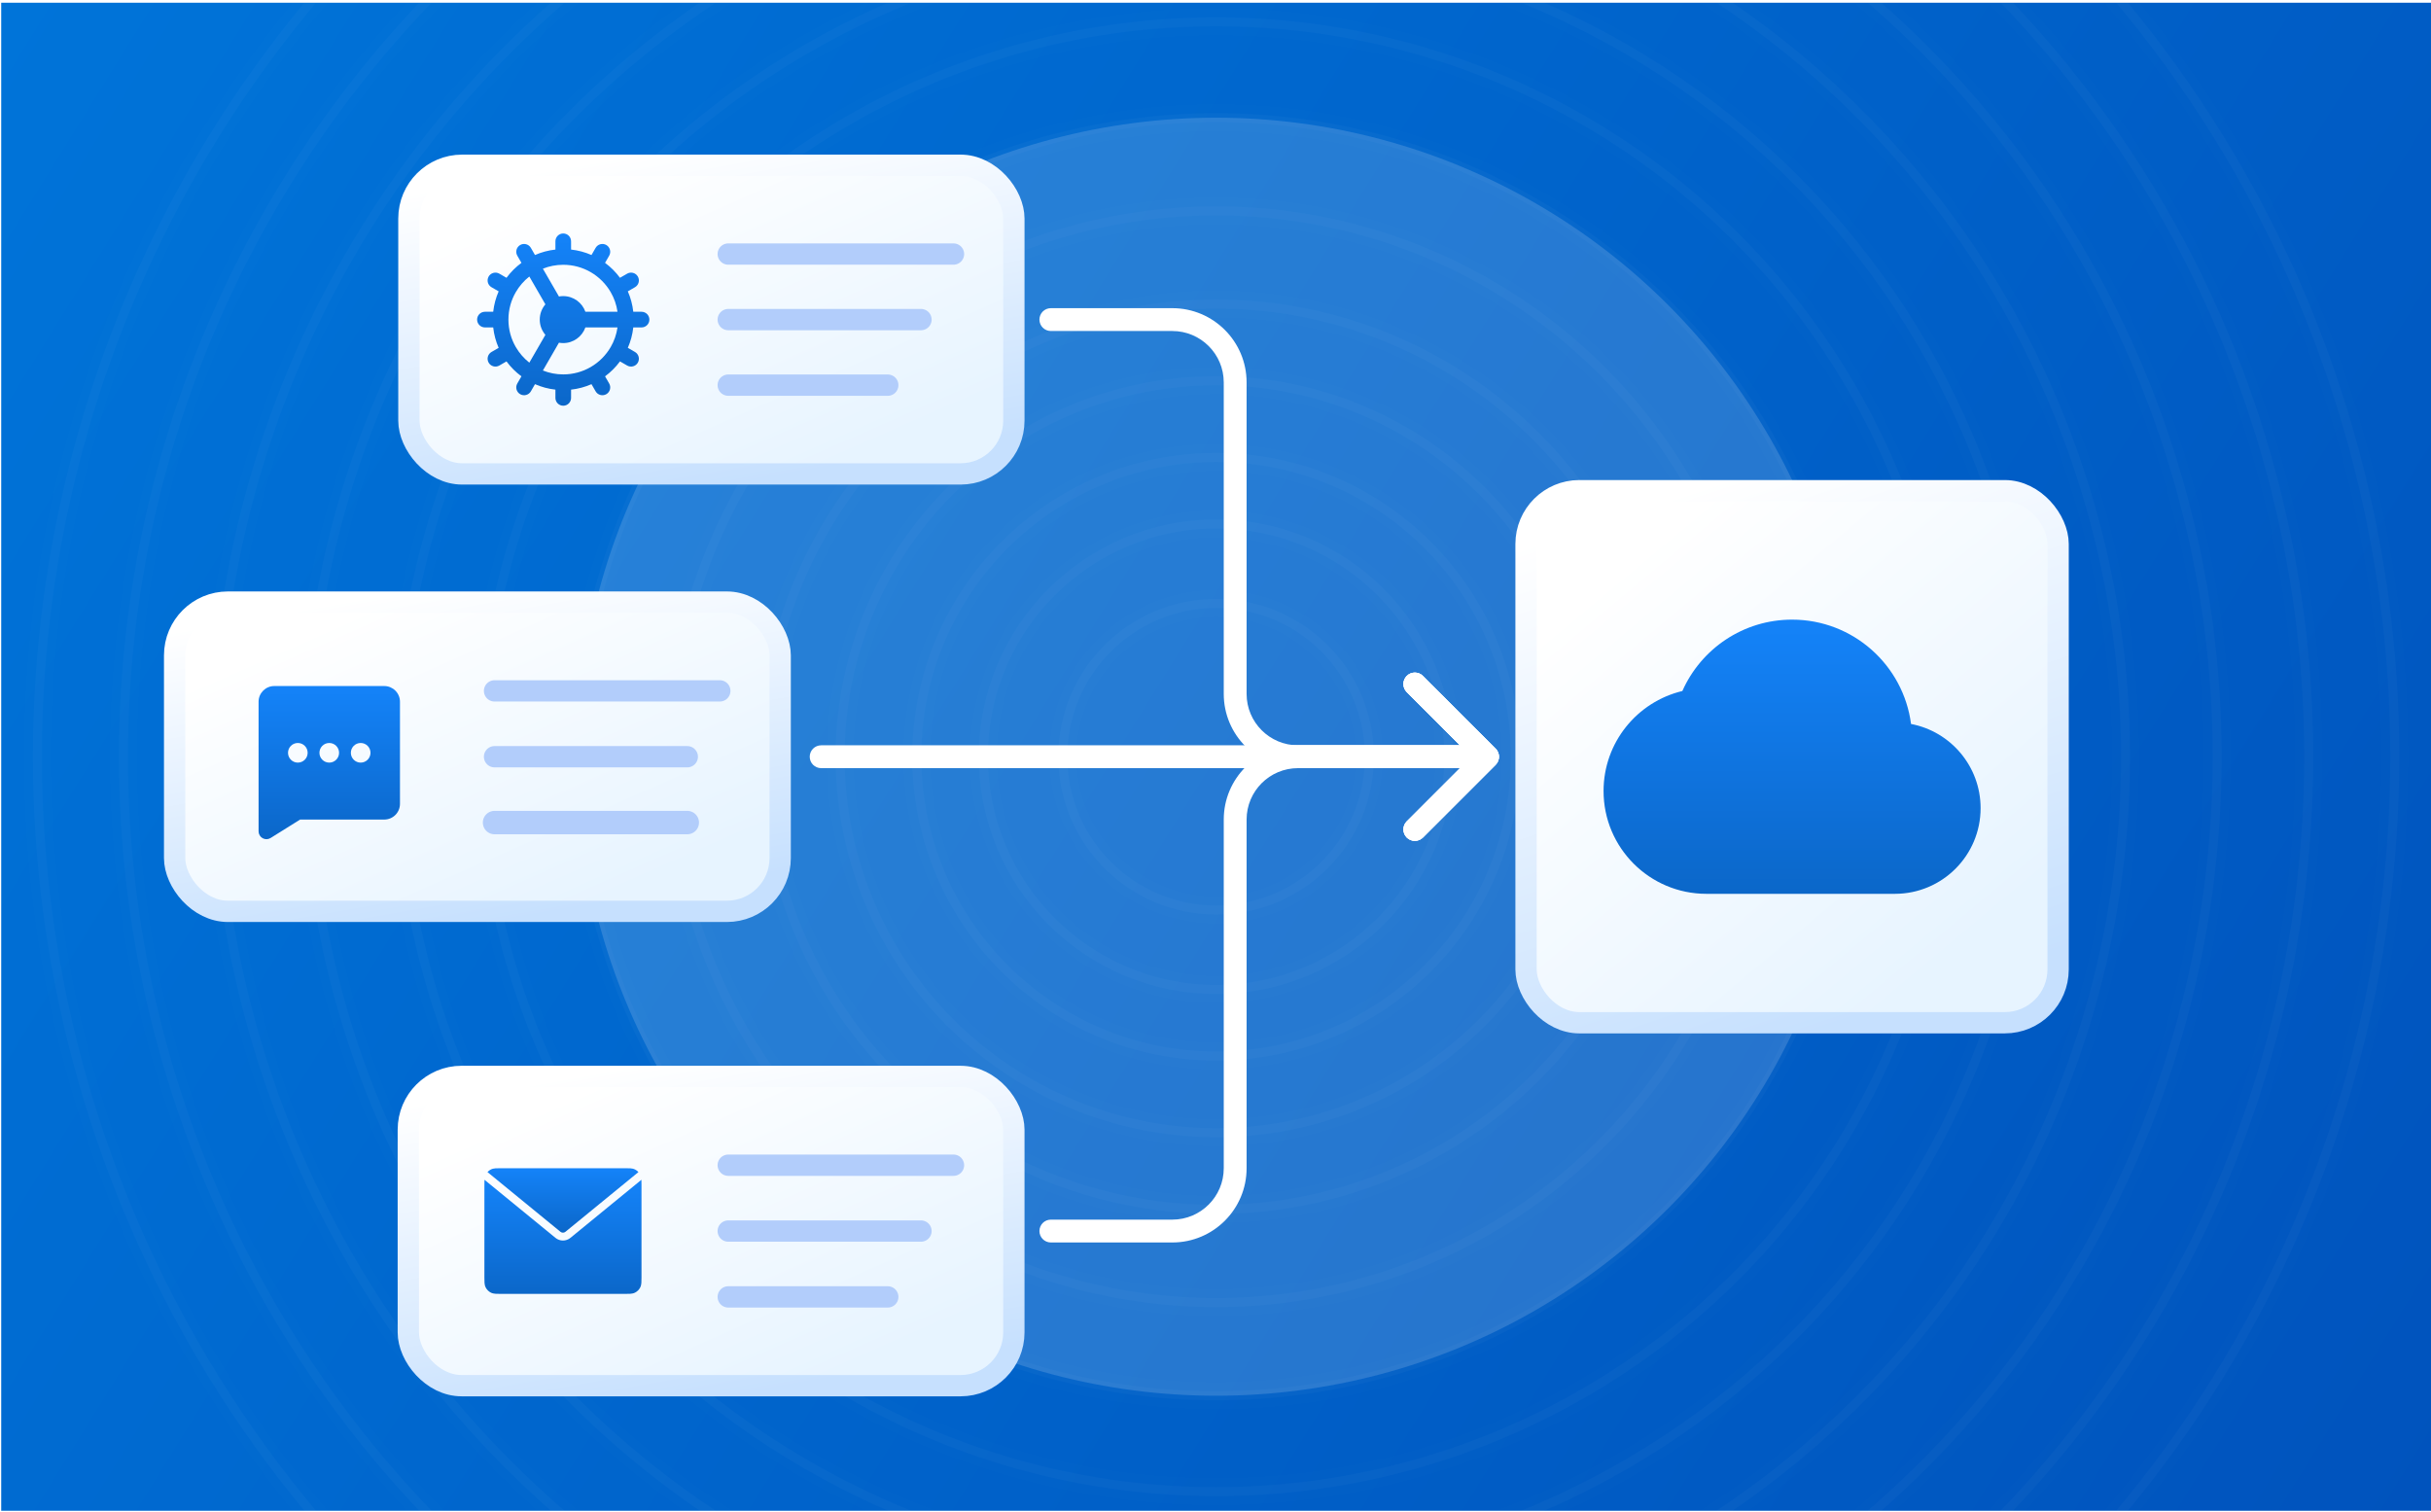 <svg width="836" height="520" viewBox="0 0 836 520" fill="none" xmlns="http://www.w3.org/2000/svg">
<g clip-path="url(#clip0_12239_50980)">
<rect width="835.582" height="518.637" transform="translate(0.417 0.927)" fill="url(#paint0_linear_12239_50980)"/>
<g opacity="0.15" filter="url(#filter0_f_12239_50980)">
<circle cx="418.208" cy="260.245" r="219.764" fill="white"/>
</g>
<circle opacity="0.05" cx="418.207" cy="260.245" r="52.716" stroke="white" stroke-opacity="0.5" stroke-width="3.085"/>
<circle opacity="0.01" cx="418.207" cy="260.245" r="52.716" stroke="white" stroke-opacity="0.5" stroke-width="9.255"/>
<circle opacity="0.05" cx="418.207" cy="260.245" r="80.043" stroke="white" stroke-opacity="0.5" stroke-width="3.085"/>
<circle opacity="0.01" cx="418.207" cy="260.245" r="80.043" stroke="white" stroke-opacity="0.5" stroke-width="9.255"/>
<circle opacity="0.05" cx="418.207" cy="260.245" r="102.924" stroke="white" stroke-opacity="0.5" stroke-width="3.085"/>
<circle opacity="0.01" cx="418.207" cy="260.245" r="102.924" stroke="white" stroke-opacity="0.5" stroke-width="9.255"/>
<circle opacity="0.05" cx="418.207" cy="260.245" r="129.308" stroke="white" stroke-opacity="0.5" stroke-width="3.085"/>
<circle opacity="0.01" cx="418.207" cy="260.245" r="129.308" stroke="white" stroke-opacity="0.5" stroke-width="9.255"/>
<circle opacity="0.05" cx="418.208" cy="260.245" r="155.692" stroke="white" stroke-opacity="0.5" stroke-width="3.085"/>
<circle opacity="0.01" cx="418.208" cy="260.245" r="155.692" stroke="white" stroke-opacity="0.5" stroke-width="9.255"/>
<circle opacity="0.05" cx="418.207" cy="260.245" r="187.728" stroke="white" stroke-opacity="0.5" stroke-width="3.085"/>
<circle opacity="0.01" cx="418.207" cy="260.245" r="187.728" stroke="white" stroke-opacity="0.5" stroke-width="9.255"/>
<circle opacity="0.05" cx="418.207" cy="260.246" r="219.765" stroke="white" stroke-opacity="0.5" stroke-width="3.085"/>
<circle opacity="0.01" cx="418.207" cy="260.246" r="219.765" stroke="white" stroke-opacity="0.5" stroke-width="9.255"/>
<circle opacity="0.05" cx="418.207" cy="260.245" r="252.743" stroke="white" stroke-opacity="0.5" stroke-width="3.085"/>
<circle opacity="0.01" cx="418.207" cy="260.245" r="252.743" stroke="white" stroke-opacity="0.5" stroke-width="9.255"/>
<circle opacity="0.05" cx="418.207" cy="260.245" r="281.252" stroke="white" stroke-opacity="0.5" stroke-width="3.085"/>
<circle opacity="0.01" cx="418.207" cy="260.245" r="281.252" stroke="white" stroke-opacity="0.5" stroke-width="9.255"/>
<circle opacity="0.05" cx="418.207" cy="260.245" r="312.75" stroke="white" stroke-opacity="0.5" stroke-width="3.085"/>
<circle opacity="0.01" cx="418.207" cy="260.245" r="312.75" stroke="white" stroke-opacity="0.5" stroke-width="9.255"/>
<circle opacity="0.05" cx="418.207" cy="260.246" r="344.248" stroke="white" stroke-opacity="0.5" stroke-width="3.085"/>
<circle opacity="0.01" cx="418.207" cy="260.246" r="344.248" stroke="white" stroke-opacity="0.5" stroke-width="9.255"/>
<circle opacity="0.05" cx="418.207" cy="260.245" r="375.748" stroke="white" stroke-opacity="0.5" stroke-width="3.085"/>
<circle opacity="0.01" cx="418.207" cy="260.245" r="375.748" stroke="white" stroke-opacity="0.5" stroke-width="9.255"/>
<circle opacity="0.05" cx="418.207" cy="260.245" r="405.338" stroke="white" stroke-opacity="0.5" stroke-width="3.085"/>
<circle opacity="0.01" cx="418.207" cy="260.245" r="405.338" stroke="white" stroke-opacity="0.5" stroke-width="9.255"/>
<rect x="140.619" y="56.836" width="208.041" height="106.151" rx="18.319" fill="url(#paint1_linear_12239_50980)"/>
<rect x="140.619" y="56.836" width="208.041" height="106.151" rx="18.319" stroke="url(#paint2_linear_12239_50980)" stroke-width="7.328"/>
<path fill-rule="evenodd" clip-rule="evenodd" d="M193.695 80.29C195.182 80.29 196.388 81.496 196.388 82.983V85.824C198.857 86.098 201.217 86.743 203.408 87.702L204.827 85.245C205.57 83.957 207.217 83.516 208.505 84.259C209.793 85.003 210.234 86.65 209.491 87.938L208.07 90.398C210.029 91.844 211.762 93.577 213.208 95.536L215.669 94.115C216.957 93.372 218.604 93.813 219.347 95.101C220.091 96.389 219.649 98.036 218.362 98.779L215.904 100.198C216.864 102.389 217.509 104.749 217.782 107.219H220.623C222.11 107.219 223.316 108.424 223.316 109.912C223.316 111.399 222.11 112.604 220.623 112.604H217.782C217.509 115.074 216.864 117.434 215.904 119.625L218.362 121.044C219.649 121.787 220.091 123.434 219.347 124.722C218.604 126.01 216.957 126.452 215.669 125.708L213.208 124.287C211.762 126.246 210.029 127.98 208.07 129.425L209.491 131.886C210.234 133.173 209.793 134.82 208.505 135.564C207.217 136.308 205.57 135.866 204.827 134.579L203.408 132.121C201.217 133.081 198.857 133.726 196.388 133.999V136.839C196.388 138.327 195.182 139.532 193.695 139.532C192.207 139.532 191.002 138.327 191.002 136.839V133.999C188.532 133.726 186.173 133.081 183.981 132.121L182.563 134.579C181.819 135.867 180.172 136.308 178.884 135.564C177.596 134.821 177.155 133.174 177.899 131.886L179.319 129.425C177.36 127.98 175.627 126.246 174.181 124.287L171.721 125.708C170.433 126.451 168.786 126.01 168.042 124.722C167.299 123.434 167.74 121.787 169.028 121.044L171.485 119.625C170.526 117.434 169.881 115.074 169.607 112.604L166.766 112.604C165.279 112.604 164.074 111.398 164.074 109.911C164.074 108.424 165.279 107.218 166.767 107.218L169.607 107.219C169.881 104.749 170.526 102.389 171.485 100.198L169.028 98.78C167.74 98.036 167.299 96.389 168.042 95.101C168.786 93.813 170.433 93.372 171.721 94.116L174.181 95.536C175.627 93.577 177.36 91.844 179.319 90.398L177.899 87.938C177.155 86.65 177.596 85.003 178.884 84.259C180.172 83.515 181.819 83.957 182.563 85.245L183.981 87.702C186.172 86.742 188.532 86.098 191.002 85.824V82.983C191.002 81.496 192.207 80.29 193.695 80.29ZM182.034 95.1C180.158 96.58 178.569 98.408 177.366 100.487C175.763 103.257 174.845 106.473 174.845 109.912C174.845 113.35 175.763 116.566 177.366 119.336C178.569 121.415 180.158 123.243 182.034 124.723L187.555 115.161C186.348 113.75 185.616 111.917 185.616 109.912C185.616 107.906 186.348 106.073 187.555 104.662L182.034 95.1ZM192.218 101.968L186.696 92.403C188.858 91.538 191.218 91.062 193.695 91.062C197.133 91.062 200.349 91.98 203.119 93.583C205.981 95.239 208.368 97.626 210.023 100.487C211.2 102.52 212.008 104.794 212.354 107.219H201.314C200.204 104.081 197.212 101.833 193.695 101.833C193.191 101.833 192.697 101.879 192.218 101.968ZM201.314 112.604C200.204 115.742 197.212 117.99 193.695 117.99C193.191 117.99 192.697 117.944 192.218 117.855L186.696 127.42C188.858 128.285 191.218 128.761 193.695 128.761C197.133 128.761 200.349 127.843 203.119 126.24C205.98 124.585 208.368 122.198 210.023 119.336C211.2 117.303 212.008 115.03 212.354 112.604H201.314Z" fill="url(#paint3_linear_12239_50980)"/>
<path d="M250.434 87.368H327.898" stroke="#B2CDFB" stroke-width="7.328" stroke-linecap="round"/>
<path d="M250.434 109.911H316.717" stroke="#B2CDFB" stroke-width="7.328" stroke-linecap="round"/>
<path d="M250.434 132.455H305.297" stroke="#B2CDFB" stroke-width="7.328" stroke-linecap="round"/>
<rect x="60.053" y="207.069" width="208.243" height="106.353" rx="18.319" fill="url(#paint4_linear_12239_50980)"/>
<rect x="60.053" y="207.069" width="208.243" height="106.353" rx="18.319" stroke="url(#paint5_linear_12239_50980)" stroke-width="7.328"/>
<path fill-rule="evenodd" clip-rule="evenodd" d="M137.545 241.337C137.545 238.353 135.126 235.934 132.143 235.934H94.326C91.342 235.934 88.923 238.353 88.923 241.337V285.907C88.923 286.889 89.456 287.793 90.315 288.269C91.174 288.746 92.223 288.718 93.056 288.198L103.204 281.855H132.143C135.126 281.855 137.545 279.436 137.545 276.453V241.337ZM99.047 258.895C99.047 260.759 100.559 262.271 102.423 262.271C104.288 262.271 105.8 260.759 105.8 258.895C105.8 257.03 104.288 255.518 102.423 255.518C100.559 255.518 99.047 257.03 99.047 258.895ZM109.852 258.895C109.852 260.759 111.363 262.271 113.228 262.271C115.093 262.271 116.605 260.759 116.605 258.895C116.605 257.03 115.093 255.518 113.228 255.518C111.363 255.518 109.852 257.03 109.852 258.895ZM124.033 262.271C122.168 262.271 120.657 260.759 120.657 258.895C120.657 257.03 122.168 255.518 124.033 255.518C125.898 255.518 127.41 257.03 127.41 258.895C127.41 260.759 125.898 262.271 124.033 262.271Z" fill="url(#paint6_linear_12239_50980)"/>
<path d="M170.07 237.601H247.534" stroke="#B2CDFB" stroke-width="7.328" stroke-linecap="round"/>
<path d="M170.07 260.246H236.353" stroke="#B2CDFB" stroke-width="7.328" stroke-linecap="round"/>
<path d="M170.07 282.89H236.353" stroke="#B2CDFB" stroke-width="8.054" stroke-linecap="round"/>
<rect x="140.416" y="370.194" width="208.243" height="106.353" rx="18.319" fill="url(#paint7_linear_12239_50980)"/>
<rect x="140.416" y="370.194" width="208.243" height="106.353" rx="18.319" stroke="url(#paint8_linear_12239_50980)" stroke-width="7.328"/>
<path d="M166.609 405.739C166.581 406.206 166.581 406.756 166.581 407.381V439.36C166.581 440.072 166.581 440.686 166.622 441.192C166.665 441.726 166.762 442.257 167.022 442.768C167.411 443.531 168.031 444.151 168.793 444.539C169.304 444.799 169.835 444.896 170.369 444.939C170.875 444.981 171.489 444.981 172.201 444.981H214.985C215.697 444.981 216.311 444.981 216.817 444.939C217.351 444.896 217.882 444.799 218.393 444.539C219.155 444.151 219.775 443.531 220.164 442.768C220.424 442.257 220.52 441.726 220.564 441.192C220.605 440.686 220.605 440.072 220.605 439.36V407.381C220.605 406.756 220.605 406.206 220.577 405.739L196.159 425.718C194.666 426.939 192.52 426.939 191.027 425.718L166.609 405.739Z" fill="url(#paint9_linear_12239_50980)"/>
<path d="M219.553 403.088C219.225 402.727 218.833 402.426 218.394 402.203C217.883 401.942 217.352 401.846 216.818 401.802C216.312 401.761 215.697 401.761 214.986 401.761H172.202C171.49 401.761 170.876 401.761 170.37 401.802C169.836 401.846 169.305 401.942 168.794 402.203C168.354 402.426 167.962 402.727 167.635 403.088L192.739 423.627C193.236 424.034 193.951 424.034 194.449 423.627L219.553 403.088Z" fill="url(#paint10_linear_12239_50980)"/>
<path d="M250.433 400.726H327.898" stroke="#B2CDFB" stroke-width="7.328" stroke-linecap="round"/>
<path d="M250.433 423.371H316.716" stroke="#B2CDFB" stroke-width="7.328" stroke-linecap="round"/>
<path d="M250.433 446.015H305.297" stroke="#B2CDFB" stroke-width="7.328" stroke-linecap="round"/>
<rect x="524.795" y="168.76" width="182.97" height="182.97" rx="18.319" fill="url(#paint11_linear_12239_50980)"/>
<rect x="524.795" y="168.76" width="182.97" height="182.97" rx="18.319" stroke="url(#paint12_linear_12239_50980)" stroke-width="7.328"/>
<path d="M616.281 213.096C599.436 213.096 584.962 223.189 578.551 237.642C563.005 241.365 551.451 255.345 551.451 272.032C551.451 291.562 567.283 307.394 586.813 307.394H651.642C667.917 307.394 681.11 294.201 681.11 277.926C681.11 263.547 670.812 251.574 657.189 248.979C654.556 228.733 637.245 213.096 616.281 213.096Z" fill="url(#paint13_linear_12239_50980)"/>
<path d="M361.379 419.442C359.209 419.442 357.45 421.201 357.45 423.371C357.45 425.541 359.209 427.3 361.379 427.3V419.442ZM514.337 263.023C515.871 261.489 515.871 259.001 514.337 257.467L489.332 232.462C487.798 230.928 485.31 230.928 483.776 232.462C482.241 233.997 482.241 236.485 483.776 238.019L506.002 260.245L483.776 282.471C482.241 284.006 482.241 286.493 483.776 288.028C485.31 289.562 487.798 289.562 489.332 288.028L514.337 263.023ZM361.379 423.371V427.3H403.157V423.371V419.442H361.379V423.371ZM424.767 401.761H428.696V281.855H424.767H420.838V401.761H424.767ZM446.377 260.245V264.174H511.559V260.245V256.316H446.377V260.245ZM424.767 281.855H428.696C428.696 272.09 436.612 264.174 446.377 264.174V260.245V256.316C432.272 256.316 420.838 267.75 420.838 281.855H424.767ZM403.157 423.371V427.3C417.262 427.3 428.696 415.866 428.696 401.761H424.767H420.838C420.838 411.526 412.922 419.442 403.157 419.442V423.371Z" fill="white"/>
<path d="M361.379 113.84C359.209 113.84 357.45 112.081 357.45 109.911C357.45 107.741 359.209 105.982 361.379 105.982V113.84ZM514.337 257.467C515.871 259.001 515.871 261.489 514.337 263.023L489.332 288.028C487.798 289.562 485.31 289.562 483.776 288.028C482.241 286.493 482.241 284.006 483.776 282.471L506.002 260.245L483.776 238.019C482.241 236.485 482.241 233.997 483.776 232.462C485.31 230.928 487.798 230.928 489.332 232.462L514.337 257.467ZM361.379 109.911V105.982H403.157V109.911V113.84H361.379V109.911ZM424.767 131.521H428.696V238.635H424.767H420.838V131.521H424.767ZM446.377 260.245V256.316H511.559V260.245V264.174H446.377V260.245ZM424.767 238.635H428.696C428.696 248.4 436.612 256.316 446.377 256.316V260.245V264.174C432.272 264.174 420.838 252.74 420.838 238.635H424.767ZM403.157 109.911V105.982C417.262 105.982 428.696 117.416 428.696 131.521H424.767H420.838C420.838 121.756 412.922 113.84 403.157 113.84V109.911Z" fill="white"/>
<path d="M282.389 264.174C280.219 264.174 278.46 262.415 278.46 260.245C278.46 258.075 280.219 256.316 282.389 256.316V264.174ZM514.337 257.467C515.871 259.001 515.871 261.489 514.337 263.023L489.332 288.028C487.798 289.562 485.31 289.562 483.776 288.028C482.241 286.493 482.241 284.006 483.776 282.471L506.002 260.245L483.776 238.019C482.241 236.485 482.241 233.997 483.776 232.462C485.31 230.928 487.798 230.928 489.332 232.462L514.337 257.467ZM282.389 260.245V256.316H511.558V260.245V264.174H282.389V260.245Z" fill="white"/>
</g>
<defs>
<filter id="filter0_f_12239_50980" x="-37.3" y="-195.263" width="911.016" height="911.016" filterUnits="userSpaceOnUse" color-interpolation-filters="sRGB">
<feFlood flood-opacity="0" result="BackgroundImageFix"/>
<feBlend mode="normal" in="SourceGraphic" in2="BackgroundImageFix" result="shape"/>
<feGaussianBlur stdDeviation="117.872" result="effect1_foregroundBlur_12239_50980"/>
</filter>
<linearGradient id="paint0_linear_12239_50980" x1="0" y1="0" x2="835.582" y2="518.637" gradientUnits="userSpaceOnUse">
<stop stop-color="#0074D9"/>
<stop offset="1" stop-color="#0053BD"/>
</linearGradient>
<linearGradient id="paint1_linear_12239_50980" x1="218.748" y1="53.172" x2="269.014" y2="167.319" gradientUnits="userSpaceOnUse">
<stop stop-color="white"/>
<stop offset="1" stop-color="#E7F4FF"/>
</linearGradient>
<linearGradient id="paint2_linear_12239_50980" x1="216.886" y1="53.172" x2="237.426" y2="169.421" gradientUnits="userSpaceOnUse">
<stop stop-color="white"/>
<stop offset="1" stop-color="#C6E0FE"/>
</linearGradient>
<linearGradient id="paint3_linear_12239_50980" x1="193.695" y1="80.29" x2="193.695" y2="139.532" gradientUnits="userSpaceOnUse">
<stop stop-color="#1483F9"/>
<stop offset="1" stop-color="#0B67C9"/>
</linearGradient>
<linearGradient id="paint4_linear_12239_50980" x1="138.259" y1="203.405" x2="188.643" y2="317.723" gradientUnits="userSpaceOnUse">
<stop stop-color="white"/>
<stop offset="1" stop-color="#E7F4FF"/>
</linearGradient>
<linearGradient id="paint5_linear_12239_50980" x1="136.395" y1="203.405" x2="156.988" y2="319.855" gradientUnits="userSpaceOnUse">
<stop stop-color="white"/>
<stop offset="1" stop-color="#C6E0FE"/>
</linearGradient>
<linearGradient id="paint6_linear_12239_50980" x1="113.234" y1="235.934" x2="113.234" y2="288.608" gradientUnits="userSpaceOnUse">
<stop stop-color="#1483F9"/>
<stop offset="1" stop-color="#0B67C9"/>
</linearGradient>
<linearGradient id="paint7_linear_12239_50980" x1="218.622" y1="366.531" x2="269.007" y2="480.849" gradientUnits="userSpaceOnUse">
<stop stop-color="white"/>
<stop offset="1" stop-color="#E7F4FF"/>
</linearGradient>
<linearGradient id="paint8_linear_12239_50980" x1="216.758" y1="366.531" x2="237.352" y2="482.981" gradientUnits="userSpaceOnUse">
<stop stop-color="white"/>
<stop offset="1" stop-color="#C6E0FE"/>
</linearGradient>
<linearGradient id="paint9_linear_12239_50980" x1="193.593" y1="405.739" x2="193.593" y2="444.981" gradientUnits="userSpaceOnUse">
<stop stop-color="#1483F9"/>
<stop offset="1" stop-color="#0B67C9"/>
</linearGradient>
<linearGradient id="paint10_linear_12239_50980" x1="193.594" y1="401.761" x2="193.594" y2="423.933" gradientUnits="userSpaceOnUse">
<stop stop-color="#1483F9"/>
<stop offset="1" stop-color="#0B67C9"/>
</linearGradient>
<linearGradient id="paint11_linear_12239_50980" x1="593.403" y1="165.096" x2="705.857" y2="299.649" gradientUnits="userSpaceOnUse">
<stop stop-color="white"/>
<stop offset="1" stop-color="#E7F4FF"/>
</linearGradient>
<linearGradient id="paint12_linear_12239_50980" x1="591.758" y1="165.096" x2="652.357" y2="345.804" gradientUnits="userSpaceOnUse">
<stop stop-color="white"/>
<stop offset="1" stop-color="#C6E0FE"/>
</linearGradient>
<linearGradient id="paint13_linear_12239_50980" x1="616.281" y1="213.096" x2="616.281" y2="307.394" gradientUnits="userSpaceOnUse">
<stop stop-color="#1483F9"/>
<stop offset="1" stop-color="#0B67C9"/>
</linearGradient>
<clipPath id="clip0_12239_50980">
<rect width="835.582" height="518.637" fill="white" transform="translate(0.417 0.927)"/>
</clipPath>
</defs>
</svg>
